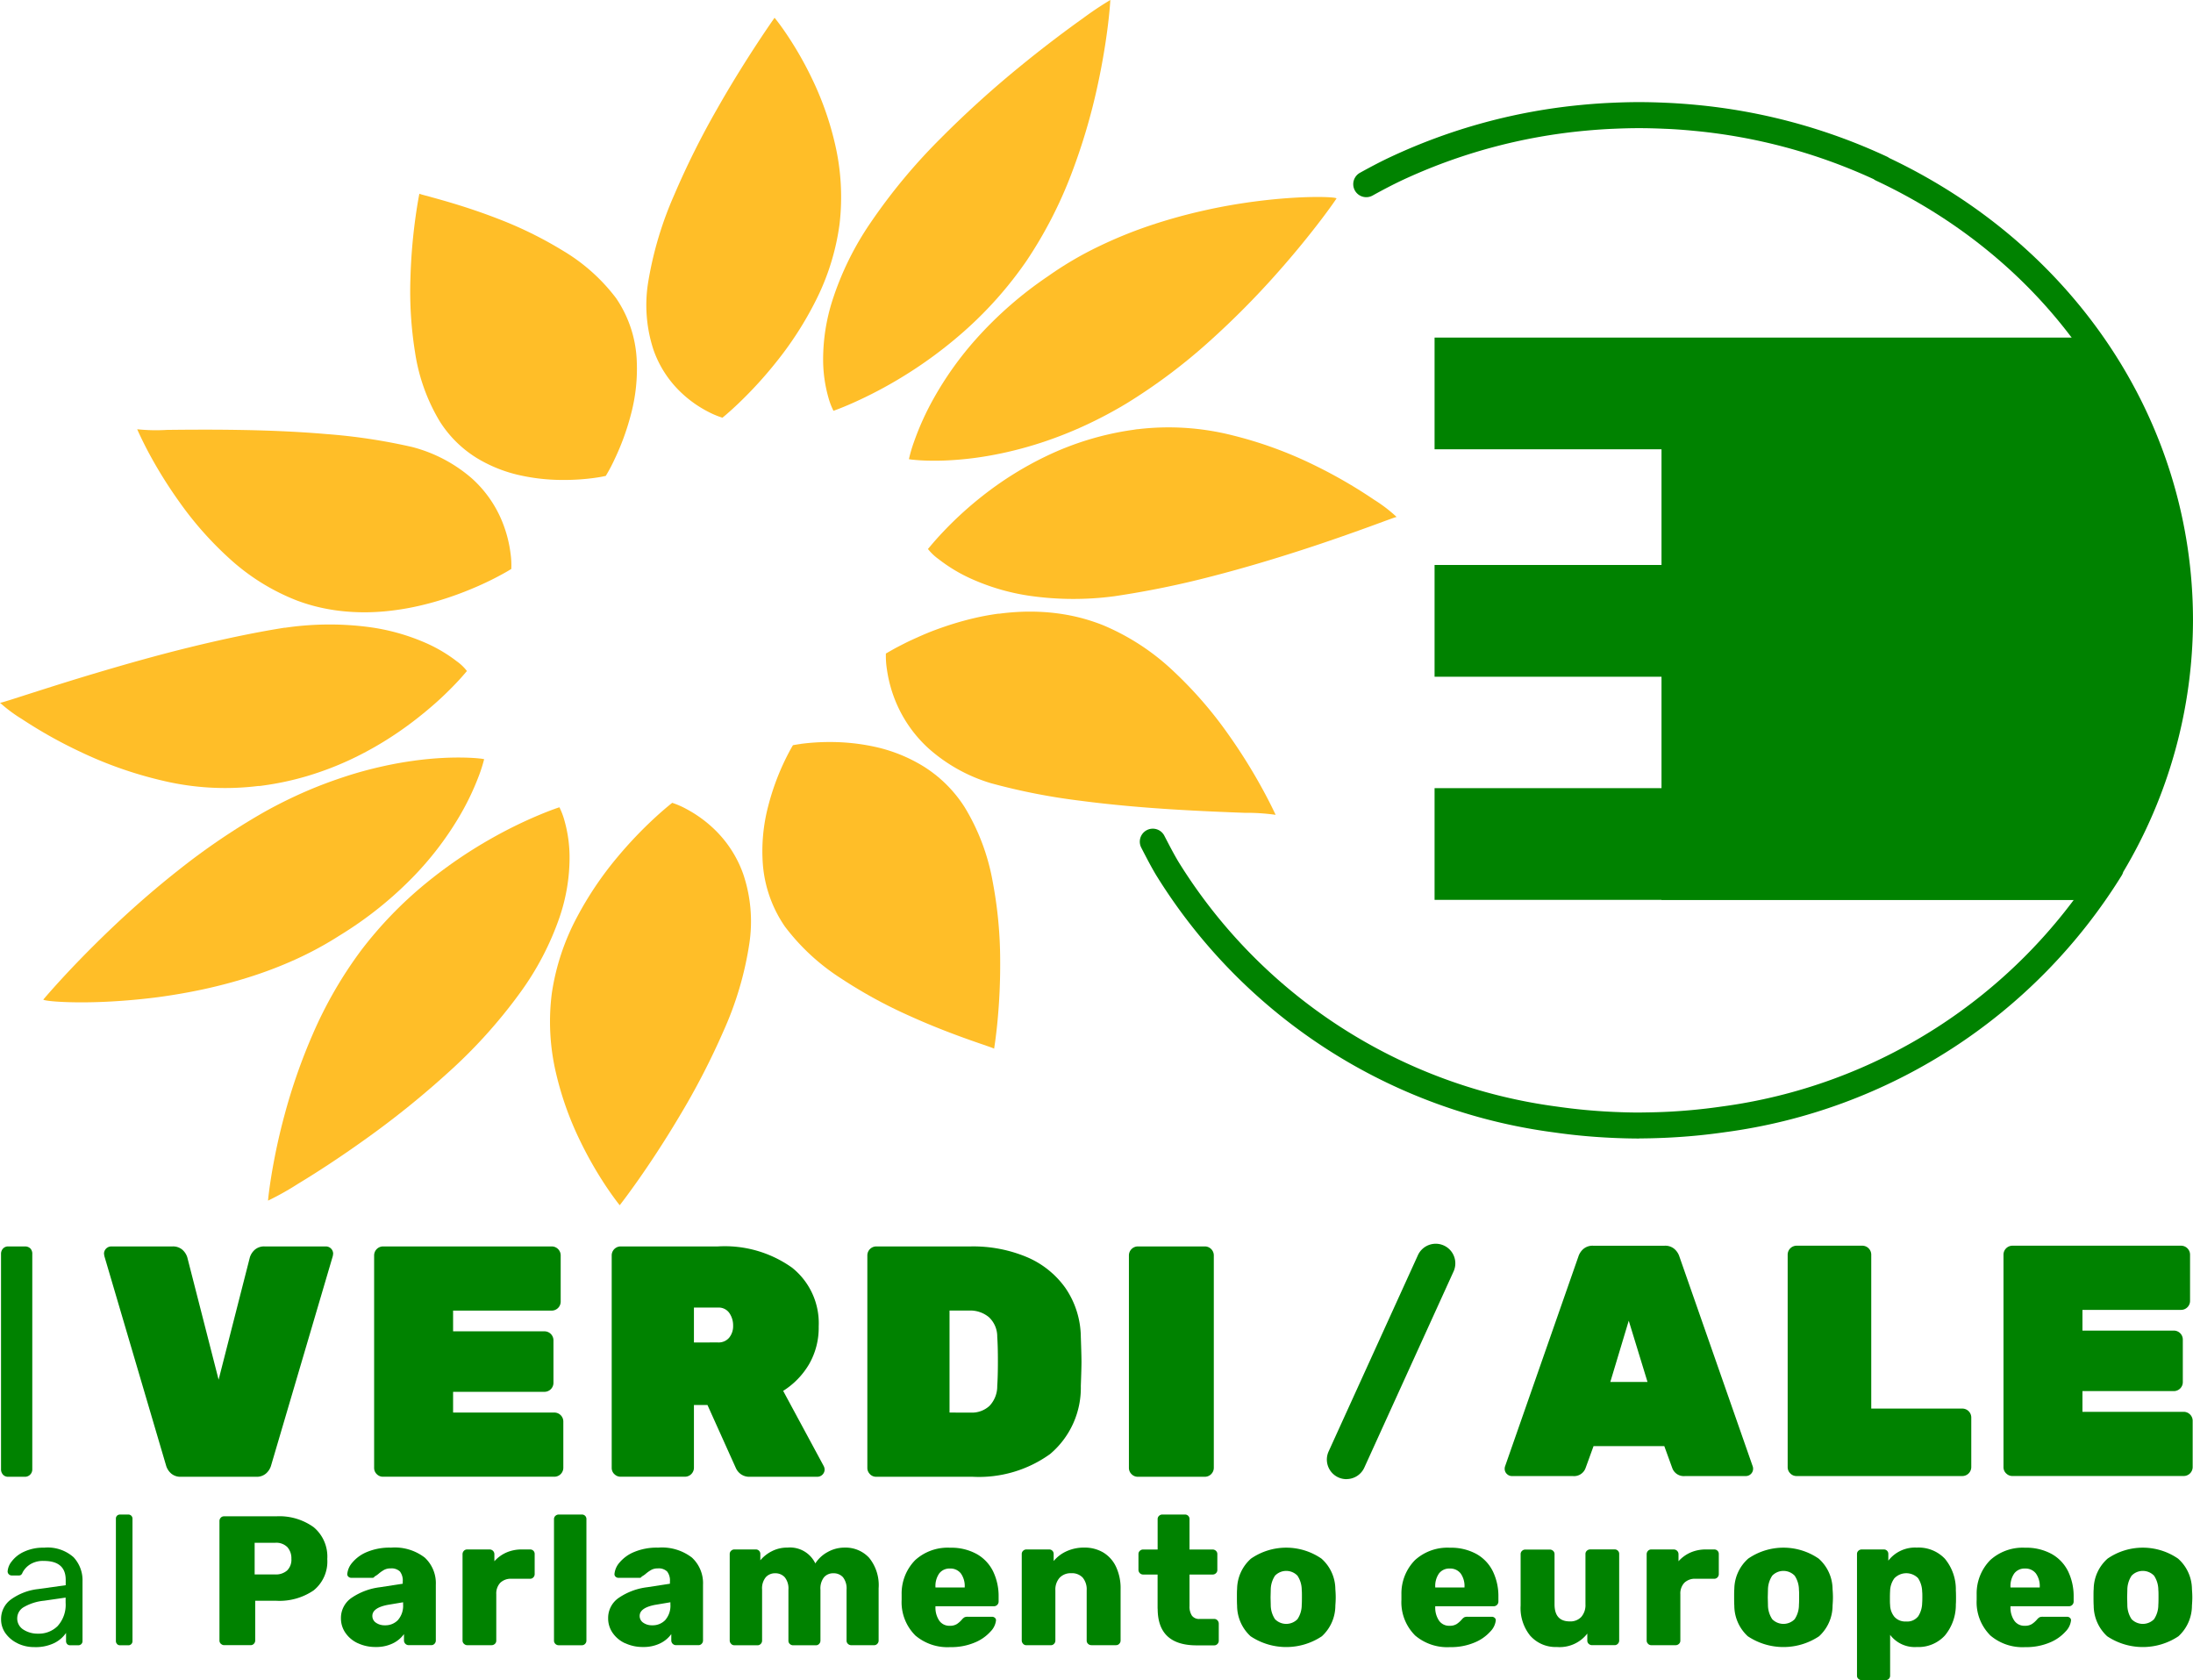 <svg id="Raggruppa_36" data-name="Raggruppa 36" xmlns="http://www.w3.org/2000/svg" xmlns:xlink="http://www.w3.org/1999/xlink" width="153.99" height="117.968" viewBox="0 0 153.99 117.968">
  <defs>
    <clipPath id="clip-path">
      <rect id="Rettangolo_47" data-name="Rettangolo 47" width="153.99" height="117.968" fill="none"/>
    </clipPath>
  </defs>
  <g id="Raggruppa_35" data-name="Raggruppa 35" clip-path="url(#clip-path)">
    <path id="Tracciato_16" data-name="Tracciato 16" d="M1.345,259.771a2.2,2.2,0,0,1-.853-.7,1.668,1.668,0,0,1-.316-.989,1.691,1.691,0,0,1,.7-1.4,4.028,4.028,0,0,1,1.9-.724l1.938-.271v-.374q0-1.331-1.538-1.331a1.708,1.708,0,0,0-.956.239,1.52,1.52,0,0,0-.53.562.423.423,0,0,1-.11.175.259.259,0,0,1-.161.045h-.5a.287.287,0,0,1-.284-.284,1.26,1.26,0,0,1,.278-.691,2.247,2.247,0,0,1,.859-.685,3.151,3.151,0,0,1,1.421-.291,2.733,2.733,0,0,1,2.074.672,2.365,2.365,0,0,1,.627,1.679v4.2a.287.287,0,0,1-.3.3H5.022a.267.267,0,0,1-.207-.084.3.3,0,0,1-.077-.213v-.568a2.181,2.181,0,0,1-.827.71,3,3,0,0,1-1.4.284,2.659,2.659,0,0,1-1.169-.258m2.823-1.241a2.22,2.22,0,0,0,.543-1.615v-.362l-1.512.219a3.521,3.521,0,0,0-1.408.44.907.907,0,0,0-.478.775.917.917,0,0,0,.433.814,1.829,1.829,0,0,0,1.027.284,1.867,1.867,0,0,0,1.4-.556" transform="translate(-0.1 -144.386)" fill="#008200"/>
    <path id="Tracciato_17" data-name="Tracciato 17" d="M19.036,256.725a.288.288,0,0,1-.084-.213v-8.58a.283.283,0,0,1,.084-.219.3.3,0,0,1,.213-.078h.568a.287.287,0,0,1,.3.3v8.58a.287.287,0,0,1-.3.3h-.568a.288.288,0,0,1-.213-.084" transform="translate(-10.814 -141.296)" fill="#008200"/>
    <path id="Tracciato_18" data-name="Tracciato 18" d="M35.99,256.884a.31.31,0,0,1-.1-.226v-8.387a.337.337,0,0,1,.09-.239.3.3,0,0,1,.233-.1h3.656a4.12,4.12,0,0,1,2.636.763,2.689,2.689,0,0,1,.956,2.236,2.6,2.6,0,0,1-.956,2.2,4.252,4.252,0,0,1-2.636.73H38.4v2.791a.321.321,0,0,1-.091.226.3.3,0,0,1-.232.1H36.216a.311.311,0,0,1-.226-.1m3.818-4.865a1.19,1.19,0,0,0,.833-.278,1.057,1.057,0,0,0,.3-.821,1.174,1.174,0,0,0-.278-.814,1.1,1.1,0,0,0-.859-.31H38.361v2.223Z" transform="translate(-20.48 -141.468)" fill="#008200"/>
    <path id="Tracciato_19" data-name="Tracciato 19" d="M56.947,259.764a2.135,2.135,0,0,1-.879-.73,1.774,1.774,0,0,1-.316-1.021,1.708,1.708,0,0,1,.73-1.428,4.514,4.514,0,0,1,2.009-.756l1.6-.246v-.155a1.039,1.039,0,0,0-.194-.7.844.844,0,0,0-.659-.22.936.936,0,0,0-.433.091,2.355,2.355,0,0,0-.394.271,1.548,1.548,0,0,1-.3.207.15.15,0,0,1-.129.091h-1.5a.289.289,0,0,1-.213-.084.234.234,0,0,1-.071-.2,1.418,1.418,0,0,1,.349-.782,2.641,2.641,0,0,1,1.021-.743,4.1,4.1,0,0,1,1.693-.31,3.446,3.446,0,0,1,2.377.7,2.447,2.447,0,0,1,.776,1.906v3.915a.321.321,0,0,1-.091.226.3.3,0,0,1-.232.1h-1.59a.332.332,0,0,1-.323-.323v-.453a2.085,2.085,0,0,1-.788.653,2.657,2.657,0,0,1-1.2.252,2.891,2.891,0,0,1-1.247-.265m2.817-1.634a1.519,1.519,0,0,0,.356-1.086v-.155l-1.073.181q-1.085.207-1.085.776a.561.561,0,0,0,.252.478,1.047,1.047,0,0,0,.627.181,1.215,1.215,0,0,0,.924-.374" transform="translate(-31.811 -144.386)" fill="#008200"/>
    <path id="Tracciato_20" data-name="Tracciato 20" d="M75.738,259.974a.31.31,0,0,1-.1-.226v-6.06a.336.336,0,0,1,.091-.239.3.3,0,0,1,.232-.1h1.577a.332.332,0,0,1,.336.336v.491a2.478,2.478,0,0,1,.846-.614,2.65,2.65,0,0,1,1.079-.213h.581a.31.31,0,0,1,.323.323v1.408a.323.323,0,0,1-.091.227.3.3,0,0,1-.233.1h-1.3a1.061,1.061,0,0,0-.794.284,1.1,1.1,0,0,0-.278.8v3.256a.3.3,0,0,1-.1.232.337.337,0,0,1-.239.091H75.964a.31.31,0,0,1-.226-.1" transform="translate(-43.159 -144.558)" fill="#008200"/>
    <path id="Tracciato_21" data-name="Tracciato 21" d="M90.693,256.718a.3.3,0,0,1-.1-.232v-8.528a.3.3,0,0,1,.1-.232.335.335,0,0,1,.239-.091h1.615a.31.31,0,0,1,.323.323v8.528a.32.32,0,0,1-.091.226.3.3,0,0,1-.232.1H90.932a.335.335,0,0,1-.239-.091" transform="translate(-51.692 -141.296)" fill="#008200"/>
    <path id="Tracciato_22" data-name="Tracciato 22" d="M100.638,259.764a2.135,2.135,0,0,1-.879-.73,1.774,1.774,0,0,1-.316-1.021,1.708,1.708,0,0,1,.73-1.428,4.514,4.514,0,0,1,2.009-.756l1.6-.246v-.155a1.039,1.039,0,0,0-.194-.7.844.844,0,0,0-.659-.22.936.936,0,0,0-.433.091,2.355,2.355,0,0,0-.394.271,1.548,1.548,0,0,1-.3.207.15.15,0,0,1-.129.091h-1.5a.289.289,0,0,1-.213-.084.234.234,0,0,1-.071-.2,1.418,1.418,0,0,1,.349-.782,2.641,2.641,0,0,1,1.021-.743,4.1,4.1,0,0,1,1.693-.31,3.446,3.446,0,0,1,2.377.7,2.447,2.447,0,0,1,.776,1.906v3.915a.321.321,0,0,1-.091.226.3.3,0,0,1-.232.1H104.2a.332.332,0,0,1-.323-.323v-.453a2.085,2.085,0,0,1-.788.653,2.657,2.657,0,0,1-1.2.252,2.891,2.891,0,0,1-1.247-.265m2.817-1.634a1.519,1.519,0,0,0,.356-1.086v-.155l-1.073.181q-1.085.207-1.085.776a.561.561,0,0,0,.252.478,1.047,1.047,0,0,0,.627.181,1.215,1.215,0,0,0,.924-.374" transform="translate(-56.74 -144.386)" fill="#008200"/>
    <path id="Tracciato_23" data-name="Tracciato 23" d="M119.429,259.8a.31.31,0,0,1-.1-.226V253.5a.305.305,0,0,1,.1-.233.321.321,0,0,1,.226-.091h1.5a.31.31,0,0,1,.323.323v.439a2.577,2.577,0,0,1,.8-.633,2.351,2.351,0,0,1,1.111-.259,1.965,1.965,0,0,1,1.951,1.111,2.361,2.361,0,0,1,.866-.8,2.4,2.4,0,0,1,1.189-.31,2.247,2.247,0,0,1,1.725.717,3.045,3.045,0,0,1,.665,2.139v3.67a.321.321,0,0,1-.09.226.306.306,0,0,1-.233.1h-1.589a.339.339,0,0,1-.239-.091.3.3,0,0,1-.1-.232V256a1.273,1.273,0,0,0-.252-.873.871.871,0,0,0-.678-.278.84.84,0,0,0-.652.278,1.27,1.27,0,0,0-.252.873v3.579a.321.321,0,0,1-.091.226.3.3,0,0,1-.233.1H123.79a.338.338,0,0,1-.239-.091.3.3,0,0,1-.1-.232V256a1.251,1.251,0,0,0-.259-.873.876.876,0,0,0-.672-.278.86.86,0,0,0-.659.278,1.228,1.228,0,0,0-.259.859v3.592a.32.32,0,0,1-.091.226.3.3,0,0,1-.232.1h-1.628a.31.31,0,0,1-.226-.1" transform="translate(-68.089 -144.386)" fill="#008200"/>
    <path id="Tracciato_24" data-name="Tracciato 24" d="M148.367,259.182a3.284,3.284,0,0,1-.93-2.461v-.4a3.333,3.333,0,0,1,.956-2.4,3.386,3.386,0,0,1,2.443-.866,3.7,3.7,0,0,1,1.88.446,2.827,2.827,0,0,1,1.15,1.228,4.008,4.008,0,0,1,.381,1.777v.323a.331.331,0,0,1-.336.336h-4.1v.078a1.623,1.623,0,0,0,.271.937.857.857,0,0,0,.736.355.894.894,0,0,0,.5-.123,1.717,1.717,0,0,0,.355-.317.685.685,0,0,1,.188-.161.592.592,0,0,1,.226-.032h1.693a.3.3,0,0,1,.2.071.219.219,0,0,1,.084.174,1.317,1.317,0,0,1-.381.788,3.02,3.02,0,0,1-1.111.776,4.242,4.242,0,0,1-1.725.323,3.485,3.485,0,0,1-2.481-.846m3.5-3.34v-.026a1.515,1.515,0,0,0-.271-.962.918.918,0,0,0-.762-.343.9.9,0,0,0-.756.343,1.542,1.542,0,0,0-.265.962v.026Z" transform="translate(-84.125 -144.386)" fill="#008200"/>
    <path id="Tracciato_25" data-name="Tracciato 25" d="M167.182,259.8a.31.31,0,0,1-.1-.226V253.5a.305.305,0,0,1,.1-.233.321.321,0,0,1,.226-.091H169a.31.31,0,0,1,.323.323v.491a2.521,2.521,0,0,1,.9-.685,2.926,2.926,0,0,1,1.26-.259,2.553,2.553,0,0,1,1.311.336,2.316,2.316,0,0,1,.9.995,3.525,3.525,0,0,1,.329,1.589v3.605a.321.321,0,0,1-.091.226.3.3,0,0,1-.233.1h-1.718a.338.338,0,0,1-.239-.091.3.3,0,0,1-.1-.232v-3.528a1.292,1.292,0,0,0-.278-.891,1.027,1.027,0,0,0-.807-.31,1.063,1.063,0,0,0-.814.316,1.243,1.243,0,0,0-.3.885v3.528a.321.321,0,0,1-.091.226.3.3,0,0,1-.233.1h-1.719a.31.31,0,0,1-.226-.1" transform="translate(-95.336 -144.386)" fill="#008200"/>
    <path id="Tracciato_26" data-name="Tracciato 26" d="M187.506,254.238v-2.39h-1.021a.332.332,0,0,1-.323-.323v-1.111a.3.3,0,0,1,.1-.233.322.322,0,0,1,.226-.091h1.021v-2.132a.3.3,0,0,1,.1-.232.32.32,0,0,1,.226-.091h1.589a.31.31,0,0,1,.323.323v2.132h1.615a.337.337,0,0,1,.239.091.3.3,0,0,1,.1.233v1.111a.3.3,0,0,1-.1.232.337.337,0,0,1-.239.091h-1.615v2.2a1.164,1.164,0,0,0,.168.685.623.623,0,0,0,.542.233h1.021a.3.3,0,0,1,.233.1.339.339,0,0,1,.091.239v1.189a.322.322,0,0,1-.091.226.3.3,0,0,1-.233.1h-1.227q-2.739,0-2.739-2.571" transform="translate(-106.221 -141.296)" fill="#008200"/>
    <path id="Tracciato_27" data-name="Tracciato 27" d="M203.224,259.273a2.922,2.922,0,0,1-.949-2.152c-.009-.112-.013-.306-.013-.581s0-.47.013-.582a2.892,2.892,0,0,1,.975-2.138,4.365,4.365,0,0,1,4.949,0,2.892,2.892,0,0,1,.975,2.138q.026.337.026.582c0,.163-.009.357-.026.581a2.922,2.922,0,0,1-.949,2.152,4.514,4.514,0,0,1-5,0m3.288-1.2a1.807,1.807,0,0,0,.3-1.014c.009-.086.013-.259.013-.517s0-.431-.013-.517a1.817,1.817,0,0,0-.3-1.007,1.093,1.093,0,0,0-1.576,0,1.817,1.817,0,0,0-.3,1.007l-.013.517.013.517a1.807,1.807,0,0,0,.3,1.014,1.107,1.107,0,0,0,1.576,0" transform="translate(-115.407 -144.386)" fill="#008200"/>
    <path id="Tracciato_28" data-name="Tracciato 28" d="M230.093,259.182a3.281,3.281,0,0,1-.931-2.461v-.4a3.333,3.333,0,0,1,.956-2.4,3.386,3.386,0,0,1,2.443-.866,3.7,3.7,0,0,1,1.88.446,2.824,2.824,0,0,1,1.15,1.228,4,4,0,0,1,.381,1.777v.323a.33.33,0,0,1-.336.336h-4.1v.078a1.613,1.613,0,0,0,.271.937.855.855,0,0,0,.736.355.894.894,0,0,0,.5-.123,1.741,1.741,0,0,0,.356-.317.685.685,0,0,1,.187-.161.6.6,0,0,1,.227-.032h1.692a.3.3,0,0,1,.2.071.22.22,0,0,1,.084.174,1.317,1.317,0,0,1-.381.788,3.024,3.024,0,0,1-1.111.776,4.242,4.242,0,0,1-1.725.323,3.483,3.483,0,0,1-2.481-.846m3.5-3.34v-.026a1.515,1.515,0,0,0-.271-.962.919.919,0,0,0-.762-.343.9.9,0,0,0-.756.343,1.541,1.541,0,0,0-.265.962v.026Z" transform="translate(-130.756 -144.386)" fill="#008200"/>
    <path id="Tracciato_29" data-name="Tracciato 29" d="M249.358,259.438a3.082,3.082,0,0,1-.7-2.158v-3.6a.3.3,0,0,1,.1-.233.322.322,0,0,1,.226-.091H250.7a.339.339,0,0,1,.239.091.3.3,0,0,1,.1.233V257.2q0,1.2,1.072,1.2a1.039,1.039,0,0,0,.808-.317,1.259,1.259,0,0,0,.291-.885v-3.528a.3.3,0,0,1,.1-.233.339.339,0,0,1,.239-.091h1.706a.31.31,0,0,1,.323.323v6.073a.322.322,0,0,1-.091.226.306.306,0,0,1-.232.1h-1.576a.338.338,0,0,1-.239-.091.3.3,0,0,1-.1-.232v-.491a2.451,2.451,0,0,1-2.145.943,2.369,2.369,0,0,1-1.835-.762" transform="translate(-141.881 -144.558)" fill="#008200"/>
    <path id="Tracciato_30" data-name="Tracciato 30" d="M269.368,259.974a.31.31,0,0,1-.1-.226v-6.06a.337.337,0,0,1,.091-.239.3.3,0,0,1,.233-.1h1.576a.331.331,0,0,1,.336.336v.491a2.478,2.478,0,0,1,.846-.614,2.651,2.651,0,0,1,1.079-.213h.581a.31.31,0,0,1,.323.323v1.408a.322.322,0,0,1-.091.227.3.3,0,0,1-.232.1h-1.305a1.06,1.06,0,0,0-.794.284,1.1,1.1,0,0,0-.278.8v3.256a.3.3,0,0,1-.1.232.339.339,0,0,1-.239.091h-1.706a.311.311,0,0,1-.226-.1" transform="translate(-153.641 -144.558)" fill="#008200"/>
    <path id="Tracciato_31" data-name="Tracciato 31" d="M284.529,259.273a2.922,2.922,0,0,1-.949-2.152c-.009-.112-.013-.306-.013-.581s0-.47.013-.582a2.892,2.892,0,0,1,.975-2.138,4.365,4.365,0,0,1,4.949,0,2.892,2.892,0,0,1,.975,2.138q.026.337.026.582c0,.163-.009.357-.026.581a2.922,2.922,0,0,1-.949,2.152,4.514,4.514,0,0,1-5,0m3.288-1.2a1.808,1.808,0,0,0,.3-1.014c.009-.086.013-.259.013-.517s0-.431-.013-.517a1.817,1.817,0,0,0-.3-1.007,1.093,1.093,0,0,0-1.576,0,1.817,1.817,0,0,0-.3,1.007l-.013.517.013.517a1.807,1.807,0,0,0,.3,1.014,1.107,1.107,0,0,0,1.576,0" transform="translate(-161.798 -144.386)" fill="#008200"/>
    <path id="Tracciato_32" data-name="Tracciato 32" d="M303.762,262.265a.3.3,0,0,1-.1-.233V253.5a.3.3,0,0,1,.1-.233.339.339,0,0,1,.239-.091h1.538a.309.309,0,0,1,.323.323v.465a2.366,2.366,0,0,1,2-.918,2.541,2.541,0,0,1,1.971.782,3.372,3.372,0,0,1,.77,2.229c.008.112.012.271.012.478s0,.371-.012.491a3.356,3.356,0,0,1-.776,2.2,2.516,2.516,0,0,1-1.965.8,2.165,2.165,0,0,1-1.874-.853v2.856a.31.31,0,0,1-.323.323H304a.339.339,0,0,1-.239-.09m4.187-4.374a1.772,1.772,0,0,0,.29-.95c.008-.086.013-.22.013-.4s0-.314-.013-.4a1.771,1.771,0,0,0-.29-.95,1.162,1.162,0,0,0-1.661.013,1.562,1.562,0,0,0-.3.9c-.008.112-.013.276-.013.491s0,.366.013.478a1.36,1.36,0,0,0,.3.833,1.013,1.013,0,0,0,.821.33.968.968,0,0,0,.833-.342" transform="translate(-173.266 -144.386)" fill="#008200"/>
    <path id="Tracciato_33" data-name="Tracciato 33" d="M324.156,259.182a3.281,3.281,0,0,1-.931-2.461v-.4a3.333,3.333,0,0,1,.956-2.4,3.386,3.386,0,0,1,2.443-.866,3.7,3.7,0,0,1,1.88.446,2.824,2.824,0,0,1,1.15,1.228,4,4,0,0,1,.381,1.777v.323a.33.33,0,0,1-.336.336h-4.1v.078a1.613,1.613,0,0,0,.271.937.855.855,0,0,0,.736.355.894.894,0,0,0,.5-.123,1.741,1.741,0,0,0,.356-.317.685.685,0,0,1,.187-.161.6.6,0,0,1,.227-.032h1.692a.3.3,0,0,1,.2.071.22.22,0,0,1,.084.174,1.317,1.317,0,0,1-.381.788,3.024,3.024,0,0,1-1.111.776,4.242,4.242,0,0,1-1.725.323,3.483,3.483,0,0,1-2.481-.846m3.5-3.34v-.026a1.515,1.515,0,0,0-.271-.962.919.919,0,0,0-.762-.343.9.9,0,0,0-.756.343,1.542,1.542,0,0,0-.264.962v.026Z" transform="translate(-184.426 -144.386)" fill="#008200"/>
    <path id="Tracciato_34" data-name="Tracciato 34" d="M343.294,259.273a2.922,2.922,0,0,1-.949-2.152c-.009-.112-.013-.306-.013-.581s0-.47.013-.582a2.892,2.892,0,0,1,.975-2.138,4.365,4.365,0,0,1,4.949,0,2.892,2.892,0,0,1,.975,2.138q.026.337.026.582c0,.163-.009.357-.026.581a2.922,2.922,0,0,1-.949,2.152,4.514,4.514,0,0,1-5,0m3.288-1.2a1.807,1.807,0,0,0,.3-1.014q.013-.129.013-.517c0-.259,0-.431-.013-.517a1.816,1.816,0,0,0-.3-1.007,1.093,1.093,0,0,0-1.576,0,1.817,1.817,0,0,0-.3,1.007l-.013.517.013.517a1.807,1.807,0,0,0,.3,1.014,1.107,1.107,0,0,0,1.576,0" transform="translate(-195.328 -144.386)" fill="#008200"/>
    <path id="Tracciato_35" data-name="Tracciato 35" d="M246.2,219.7a.49.49,0,0,1-.15-.358.515.515,0,0,1,.023-.162l5.152-14.74a1.179,1.179,0,0,1,.347-.531.991.991,0,0,1,.693-.231h5.014a.992.992,0,0,1,.693.231,1.187,1.187,0,0,1,.347.531l5.152,14.74a.527.527,0,0,1,.023.162.513.513,0,0,1-.508.508h-4.274a.859.859,0,0,1-.9-.578l-.554-1.525H252.29l-.554,1.525a.858.858,0,0,1-.9.578H246.56a.491.491,0,0,1-.358-.15m7.266-6.458h2.611l-1.317-4.3Z" transform="translate(-140.393 -116.213)" fill="#008200"/>
    <path id="Tracciato_36" data-name="Tracciato 36" d="M292.507,219.663a.6.6,0,0,1-.185-.439V204.3a.631.631,0,0,1,.624-.624h4.621a.631.631,0,0,1,.624.624v10.812h6.4a.631.631,0,0,1,.624.624v3.489a.632.632,0,0,1-.624.624H292.946a.6.6,0,0,1-.439-.185" transform="translate(-166.794 -116.213)" fill="#008200"/>
    <path id="Tracciato_37" data-name="Tracciato 37" d="M327.8,219.663a.6.6,0,0,1-.185-.439V204.3a.631.631,0,0,1,.624-.624h11.852a.631.631,0,0,1,.624.624v3.258a.631.631,0,0,1-.624.624h-6.931v1.455h6.423a.631.631,0,0,1,.624.624v3a.631.631,0,0,1-.624.624h-6.423v1.455h7.116a.631.631,0,0,1,.623.624v3.258a.631.631,0,0,1-.623.624H328.24a.6.6,0,0,1-.439-.185" transform="translate(-186.932 -116.213)" fill="#008200"/>
    <path id="Tracciato_38" data-name="Tracciato 38" d="M.307,219.82a.541.541,0,0,1-.139-.381v-15.11a.542.542,0,0,1,.139-.381.48.48,0,0,1,.37-.15H1.832a.53.53,0,0,1,.392.139.529.529,0,0,1,.139.392v15.11a.514.514,0,0,1-.531.532H.676a.479.479,0,0,1-.37-.15" transform="translate(-0.096 -116.283)" fill="#008200"/>
    <path id="Tracciato_39" data-name="Tracciato 39" d="M21.721,219.739a1.177,1.177,0,0,1-.347-.531l-4.344-14.74-.023-.162a.513.513,0,0,1,.508-.508h4.3a1,1,0,0,1,.694.231,1.184,1.184,0,0,1,.346.531l2.2,8.595,2.195-8.595a1.182,1.182,0,0,1,.347-.531.992.992,0,0,1,.693-.231h4.3a.512.512,0,0,1,.508.508l-.023.162-4.344,14.74a1.177,1.177,0,0,1-.347.531.992.992,0,0,1-.693.231H22.414a.992.992,0,0,1-.693-.231" transform="translate(-9.704 -116.283)" fill="#008200"/>
    <path id="Tracciato_40" data-name="Tracciato 40" d="M61.364,219.786a.6.6,0,0,1-.185-.439V204.422a.631.631,0,0,1,.624-.624H73.655a.631.631,0,0,1,.624.624v3.258a.631.631,0,0,1-.624.624H66.724v1.455h6.423a.632.632,0,0,1,.624.624v3a.632.632,0,0,1-.624.624H66.724v1.455H73.84a.631.631,0,0,1,.624.624v3.258a.631.631,0,0,1-.624.624H61.8a.6.6,0,0,1-.439-.185" transform="translate(-34.908 -116.284)" fill="#008200"/>
    <path id="Tracciato_41" data-name="Tracciato 41" d="M100.211,219.785a.6.6,0,0,1-.185-.439V204.421a.631.631,0,0,1,.624-.624h6.839a8.138,8.138,0,0,1,5.2,1.491,4.978,4.978,0,0,1,1.872,4.124,5.135,5.135,0,0,1-.67,2.645,5.534,5.534,0,0,1-1.825,1.883l2.842,5.268a.579.579,0,0,1,.069.254.512.512,0,0,1-.508.508H109.73a1.015,1.015,0,0,1-.658-.2,1.068,1.068,0,0,1-.335-.428l-1.987-4.413H105.8v4.413a.631.631,0,0,1-.624.624H100.65a.6.6,0,0,1-.439-.185m7.278-9.242a.963.963,0,0,0,.786-.335,1.279,1.279,0,0,0,.277-.843,1.517,1.517,0,0,0-.266-.889.907.907,0,0,0-.8-.381H105.8v2.449Z" transform="translate(-57.073 -116.283)" fill="#008200"/>
    <path id="Tracciato_42" data-name="Tracciato 42" d="M142.014,219.785a.6.6,0,0,1-.185-.439V204.421a.631.631,0,0,1,.624-.624h6.654a9.752,9.752,0,0,1,3.9.739,6.36,6.36,0,0,1,2.726,2.172,6.18,6.18,0,0,1,1.086,3.443q.046,1.294.046,1.756,0,.439-.046,1.687a6.078,6.078,0,0,1-2.16,4.782,8.55,8.55,0,0,1-5.441,1.594h-6.77a.6.6,0,0,1-.439-.185m7.093-4.32a1.813,1.813,0,0,0,1.305-.474,1.987,1.987,0,0,0,.543-1.4q.046-.67.046-1.733,0-1.085-.046-1.71a1.852,1.852,0,0,0-.589-1.387,2.05,2.05,0,0,0-1.375-.462H147.6v7.163Z" transform="translate(-80.925 -116.283)" fill="#008200"/>
    <path id="Tracciato_43" data-name="Tracciato 43" d="M184.786,219.786a.6.6,0,0,1-.185-.439V204.422a.631.631,0,0,1,.624-.624h4.713a.63.63,0,0,1,.624.624v14.925a.631.631,0,0,1-.624.624h-4.713a.6.6,0,0,1-.439-.185" transform="translate(-105.33 -116.284)" fill="#008200"/>
    <path id="Tracciato_44" data-name="Tracciato 44" d="M218.344,219.9a1.375,1.375,0,0,1-1.251-1.945l6.262-13.761a1.376,1.376,0,1,1,2.505,1.139L219.6,219.09a1.376,1.376,0,0,1-1.251.806" transform="translate(-123.799 -116.046)" fill="#008200"/>
    <path id="Tracciato_45" data-name="Tracciato 45" d="M286.737,75.286a34.311,34.311,0,0,1-6.023,19.4h-30.2v-.011H234.583V86.831h15.935V79.007H234.583V71.161h15.935V63.039H234.583V55.194h45.663a34.4,34.4,0,0,1,6.491,20.092" transform="translate(-133.849 -31.493)" fill="#008200"/>
    <path id="Tracciato_46" data-name="Tracciato 46" d="M114.7,2.921h0s-.487.685-1.235,1.826-1.76,2.738-2.8,4.575a57.806,57.806,0,0,0-3,6.014,25.318,25.318,0,0,0-1.835,6.139,10.06,10.06,0,0,0,.367,4.739,7.569,7.569,0,0,0,1.841,2.913,8.177,8.177,0,0,0,2.039,1.468,5.965,5.965,0,0,0,.967.4s.453-.361,1.15-1.028a28.667,28.667,0,0,0,2.6-2.845,24.247,24.247,0,0,0,2.783-4.308,16.832,16.832,0,0,0,1.691-5.417,16.367,16.367,0,0,0-.306-5.562,21.75,21.75,0,0,0-1.613-4.612,24.693,24.693,0,0,0-1.793-3.145c-.5-.745-.849-1.162-.85-1.162" transform="translate(-60.315 -1.667)" fill="#ffbe28"/>
    <path id="Tracciato_47" data-name="Tracciato 47" d="M20.067,102.329l-.033.006a.087.087,0,0,0-.033,0,.244.244,0,0,1-.033,0l-.036.006c-2.205.351-4.511.851-6.742,1.4s-4.38,1.162-6.277,1.725-3.536,1.087-4.743,1.473-1.978.64-2.137.662H0s0,0,0,0a10.068,10.068,0,0,0,1.529,1.14,32.6,32.6,0,0,0,4.081,2.292,28.259,28.259,0,0,0,5.807,2.039,18.919,18.919,0,0,0,6.705.376.143.143,0,0,0,.027,0,.155.155,0,0,1,.028,0c.007,0,.017,0,.027,0s.018,0,.025,0l.053-.008c.016,0,.034,0,.051-.006a.472.472,0,0,1,.052-.006.391.391,0,0,1,.051-.008,20.719,20.719,0,0,0,3.2-.69,22.223,22.223,0,0,0,2.832-1.071,23.9,23.9,0,0,0,2.449-1.309c.751-.459,1.434-.933,2.049-1.4s1.16-.921,1.634-1.341.869-.81,1.193-1.14.569-.6.734-.792.256-.3.262-.3a3.281,3.281,0,0,0-.716-.686,10.417,10.417,0,0,0-2.265-1.326,14.838,14.838,0,0,0-3.954-1.084,21.423,21.423,0,0,0-5.782.048" transform="translate(0 -58.261)" fill="#ffbe28"/>
    <path id="Tracciato_48" data-name="Tracciato 48" d="M166.461,69.985l-.09.012c-.03,0-.059.01-.091.014s-.058.008-.088.014-.061.01-.09.013a20.737,20.737,0,0,0-6.058,1.841,24.019,24.019,0,0,0-4.5,2.811,25.439,25.439,0,0,0-2.812,2.577c-.644.685-.981,1.128-1,1.13a3.7,3.7,0,0,0,.745.71,11.166,11.166,0,0,0,2.349,1.406A15.423,15.423,0,0,0,158.9,81.69a21.725,21.725,0,0,0,5.936.024,64.4,64.4,0,0,0,6.851-1.4c2.249-.579,4.4-1.229,6.29-1.841s3.5-1.185,4.669-1.609,1.89-.7,1.988-.713h.012v0a10.279,10.279,0,0,0-1.567-1.2,34.339,34.339,0,0,0-4.138-2.4,28.516,28.516,0,0,0-5.834-2.135,18.26,18.26,0,0,0-6.651-.426" transform="translate(-86.575 -39.853)" fill="#ffbe28"/>
    <path id="Tracciato_49" data-name="Tracciato 49" d="M22.424,70.136h0v0l0,0,0,0,0,0a.007.007,0,0,1,0,0Zm0,.01c.035.079.306.7.8,1.635A31.6,31.6,0,0,0,25.4,75.274a24.1,24.1,0,0,0,3.484,3.939,15.177,15.177,0,0,0,4.753,2.966,12.6,12.6,0,0,0,1.766.52,13.452,13.452,0,0,0,1.76.259A14.949,14.949,0,0,0,38.888,83a16.231,16.231,0,0,0,1.668-.143c.572-.076,1.125-.178,1.658-.3s1.048-.26,1.534-.411.95-.31,1.38-.472.831-.328,1.2-.489.7-.318.987-.461.54-.277.742-.388.363-.2.471-.267.166-.1.169-.1a5.751,5.751,0,0,0-.049-1.067,8.873,8.873,0,0,0-.672-2.459,8.236,8.236,0,0,0-2.052-2.84,10.34,10.34,0,0,0-4.188-2.2,40.706,40.706,0,0,0-6.057-.911c-2.131-.183-4.3-.261-6.238-.29s-3.667-.014-4.919,0a12.67,12.67,0,0,1-2.092-.045" transform="translate(-12.795 -40.018)" fill="#ffbe28"/>
    <path id="Tracciato_50" data-name="Tracciato 50" d="M67.728,31.672s-.134.65-.279,1.71a38.933,38.933,0,0,0-.347,4.174,26.939,26.939,0,0,0,.319,5.229,13.189,13.189,0,0,0,1.733,4.863,8.1,8.1,0,0,0,2.6,2.578,9.925,9.925,0,0,0,3.079,1.225,13.753,13.753,0,0,0,2.944.318,15.86,15.86,0,0,0,2.2-.137c.132-.018.25-.036.354-.053s.192-.033.265-.048.128-.025.165-.033a.289.289,0,0,0,.057-.015,11.5,11.5,0,0,0,.633-1.2,17.339,17.339,0,0,0,1.111-3.036,12.45,12.45,0,0,0,.42-4.041,8.383,8.383,0,0,0-1.441-4.2,12.991,12.991,0,0,0-3.723-3.327,27.679,27.679,0,0,0-4.579-2.251c-1.5-.583-2.879-1.008-3.884-1.295s-1.634-.436-1.629-.465" transform="translate(-38.28 -18.071)" fill="#ffbe28"/>
    <path id="Tracciato_51" data-name="Tracciato 51" d="M172.752,32.544c-1.039.142-2.171.333-3.354.6a37.8,37.8,0,0,0-3.668,1.007,31.019,31.019,0,0,0-3.746,1.512,24.528,24.528,0,0,0-3.594,2.109,27.145,27.145,0,0,0-5.044,4.4,23.5,23.5,0,0,0-2.967,4.149,19.36,19.36,0,0,0-1.4,3.083,10.018,10.018,0,0,0-.354,1.209,2.373,2.373,0,0,0,.326.045c.214.022.528.047.932.058s.9.013,1.474-.016,1.225-.082,1.944-.179c.695-.094,1.45-.227,2.258-.412s1.67-.422,2.571-.724a28.462,28.462,0,0,0,2.82-1.119,30.265,30.265,0,0,0,3-1.592,39.924,39.924,0,0,0,5.816-4.37,59.239,59.239,0,0,0,4.66-4.693c1.317-1.478,2.373-2.8,3.1-3.752s1.122-1.541,1.122-1.549c0-.029-.146-.058-.43-.078s-.695-.031-1.215-.024-1.152.033-1.868.086-1.517.134-2.383.251" transform="translate(-84.801 -18.376)" fill="#ffbe28"/>
    <path id="Tracciato_52" data-name="Tracciato 52" d="M154.757,0a23.206,23.206,0,0,0-1.95,1.305c-1.164.828-2.754,2.016-4.508,3.456a72.007,72.007,0,0,0-5.482,4.978,40.532,40.532,0,0,0-4.876,5.87,21.046,21.046,0,0,0-2.7,5.485,13.634,13.634,0,0,0-.651,4.167,9.776,9.776,0,0,0,.371,2.652,4.957,4.957,0,0,0,.355.93s.514-.174,1.366-.553a30.132,30.132,0,0,0,3.4-1.784,30.681,30.681,0,0,0,4.408-3.245,27.193,27.193,0,0,0,4.373-4.932,30.3,30.3,0,0,0,3.176-6.162,42.537,42.537,0,0,0,1.773-5.931c.4-1.8.64-3.358.776-4.465S154.757,0,154.759,0V0Z" transform="translate(-76.791)" fill="#ffbe28"/>
    <path id="Tracciato_53" data-name="Tracciato 53" d="M98.516,131.267h0s-.463.357-1.174,1.007a29.284,29.284,0,0,0-2.657,2.785,24.086,24.086,0,0,0-2.855,4.233,16.449,16.449,0,0,0-1.769,5.348,15.714,15.714,0,0,0,.292,5.593,22.455,22.455,0,0,0,1.686,4.749,26.991,26.991,0,0,0,1.89,3.3c.534.791.9,1.239.9,1.239s.517-.659,1.3-1.772,1.825-2.677,2.9-4.487a51.687,51.687,0,0,0,3.081-5.958,23.422,23.422,0,0,0,1.825-6.184,10.4,10.4,0,0,0-.433-4.851,8.125,8.125,0,0,0-1.9-3.019,8.809,8.809,0,0,0-2.09-1.549,5.892,5.892,0,0,0-.993-.433" transform="translate(-51.313 -74.899)" fill="#ffbe28"/>
    <path id="Tracciato_54" data-name="Tracciato 54" d="M33.176,124.076c-.694.092-1.445.221-2.248.4s-1.656.4-2.552.691-1.831.63-2.8,1.048a32.3,32.3,0,0,0-2.99,1.478,47.4,47.4,0,0,0-6.011,4.073c-1.851,1.457-3.523,2.951-4.928,4.3s-2.543,2.539-3.332,3.4-1.227,1.385-1.23,1.387c0,.035.21.08.606.118s.977.07,1.7.078,1.591-.007,2.564-.064,2.055-.151,3.2-.3c.989-.134,2.029-.308,3.095-.536s2.161-.513,3.255-.858a28.886,28.886,0,0,0,3.267-1.244A24.351,24.351,0,0,0,27.9,136.35a26.4,26.4,0,0,0,5.206-4.164,22.514,22.514,0,0,0,3.079-4,18.462,18.462,0,0,0,1.47-3.008,10.682,10.682,0,0,0,.383-1.2,2.49,2.49,0,0,0-.343-.051c-.222-.024-.551-.048-.972-.059s-.936-.009-1.533.02-1.272.087-2.019.187m4.867-.1h0v0Z" transform="translate(-4.042 -70.674)" fill="#ffbe28"/>
    <path id="Tracciato_55" data-name="Tracciato 55" d="M64.295,131.988s-.522.165-1.387.526a31.447,31.447,0,0,0-3.466,1.705,32.278,32.278,0,0,0-4.52,3.1,28.014,28.014,0,0,0-4.549,4.706,29.343,29.343,0,0,0-3.4,5.885,40.435,40.435,0,0,0-1.988,5.686,43.141,43.141,0,0,0-.93,4.3c-.173,1.068-.23,1.705-.228,1.713l0,0,0,0a19.984,19.984,0,0,0,2.1-1.178c1.234-.745,2.908-1.823,4.749-3.144a63.143,63.143,0,0,0,5.739-4.618,35.785,35.785,0,0,0,5.071-5.6,20.1,20.1,0,0,0,2.814-5.364,13.029,13.029,0,0,0,.7-4.125,9.453,9.453,0,0,0-.357-2.649,4.906,4.906,0,0,0-.356-.939" transform="translate(-25.006 -75.31)" fill="#ffbe28"/>
    <path id="Tracciato_56" data-name="Tracciato 56" d="M152.8,100.13c-.56.075-1.1.173-1.621.292s-1.021.253-1.5.4-.922.3-1.34.455-.807.32-1.16.478-.672.3-.952.443-.523.265-.72.373-.354.2-.462.26a1.816,1.816,0,0,1-.176.1,6.177,6.177,0,0,0,.07,1.1,9.4,9.4,0,0,0,.736,2.547,9.177,9.177,0,0,0,2.172,3,11.587,11.587,0,0,0,4.377,2.453,44.034,44.034,0,0,0,6.288,1.236c2.21.292,4.449.481,6.46.607s3.794.194,5.092.243a14.612,14.612,0,0,1,2.174.141c-.043-.084-.357-.775-.924-1.811a38.7,38.7,0,0,0-2.422-3.87,28.533,28.533,0,0,0-3.776-4.354,16.4,16.4,0,0,0-4.989-3.276,13.248,13.248,0,0,0-1.89-.595,14.062,14.062,0,0,0-1.87-.3,15.636,15.636,0,0,0-1.824-.056,16.609,16.609,0,0,0-1.748.145m19.443,14.123s0,0,0,0v0l0,0h0v0h0s0,0,0,0" transform="translate(-82.663 -57.047)" fill="#ffbe28"/>
    <path id="Tracciato_57" data-name="Tracciato 57" d="M127.339,121.469c-.086.012-.163.021-.229.033l-.171.027-.106.02-.035.008s-.277.451-.634,1.208a17.242,17.242,0,0,0-1.1,3.057,12.439,12.439,0,0,0-.377,4.111,8.937,8.937,0,0,0,1.552,4.361,15.2,15.2,0,0,0,3.939,3.637,33.42,33.42,0,0,0,4.867,2.656c1.592.72,3.064,1.271,4.135,1.652s1.745.593,1.743.628c0,0,.116-.681.227-1.8a41.9,41.9,0,0,0,.2-4.41,29.877,29.877,0,0,0-.529-5.542,15.14,15.14,0,0,0-1.961-5.2,9.2,9.2,0,0,0-2.92-2.889,10.991,10.991,0,0,0-3.364-1.353,14.752,14.752,0,0,0-3.1-.341,15.654,15.654,0,0,0-2.133.132" transform="translate(-71.119 -69.233)" fill="#ffbe28"/>
    <path id="Tracciato_58" data-name="Tracciato 58" d="M221.436,89.472c-.563,0-1.134-.014-1.819-.043l-.368-.018c-1.224-.063-2.454-.18-3.656-.349l-.156-.022A38.775,38.775,0,0,1,187.53,71c-.328-.542-.624-1.113-.911-1.665l-.154-.3a.912.912,0,0,1,1.616-.845l.156.3c.274.526.557,1.071.853,1.561A36.957,36.957,0,0,0,215.7,87.235l.149.021c1.149.161,2.326.273,3.5.333l.351.017c.659.028,1.206.041,1.722.041.494-.007,1.069-.012,1.742-.041l.35-.016c1.172-.061,2.348-.173,3.5-.334l.148-.021a36.976,36.976,0,0,0,26.494-17,.893.893,0,0,1,.1-.228A32.747,32.747,0,0,0,258.5,53.09c0-13.132-7.831-24.964-20.438-30.878a.924.924,0,0,1-.164-.1,38.815,38.815,0,0,0-12.612-3.392l-.134-.013c-.591-.055-1.18-.1-1.749-.124l-.2-.008c-1.327-.058-2.281-.056-3.553,0l-.2.008c-.57.027-1.158.07-1.749.124l-.092.009a38.861,38.861,0,0,0-12.81,3.469c-.6.283-1.249.617-2.087,1.08a.912.912,0,1,1-.882-1.6c.876-.484,1.553-.834,2.2-1.135A40.626,40.626,0,0,1,217.39,16.9l.14-.014c.618-.057,1.233-.1,1.828-.129l.213-.009c1.372-.06,2.382-.058,3.71,0l.211.009c.595.029,1.211.073,1.828.129l.1.01a40.683,40.683,0,0,1,13.406,3.632.89.89,0,0,1,.169.1c13.16,6.242,21.328,18.662,21.328,32.454a34.56,34.56,0,0,1-4.9,17.676.934.934,0,0,1-.1.235,38.776,38.776,0,0,1-27.906,18.04l-.155.022c-1.2.168-2.433.286-3.657.349l-.367.018c-.685.029-1.257.043-1.8.043" transform="translate(-106.334 -9.534)" fill="#008200"/>
  </g>
</svg>
